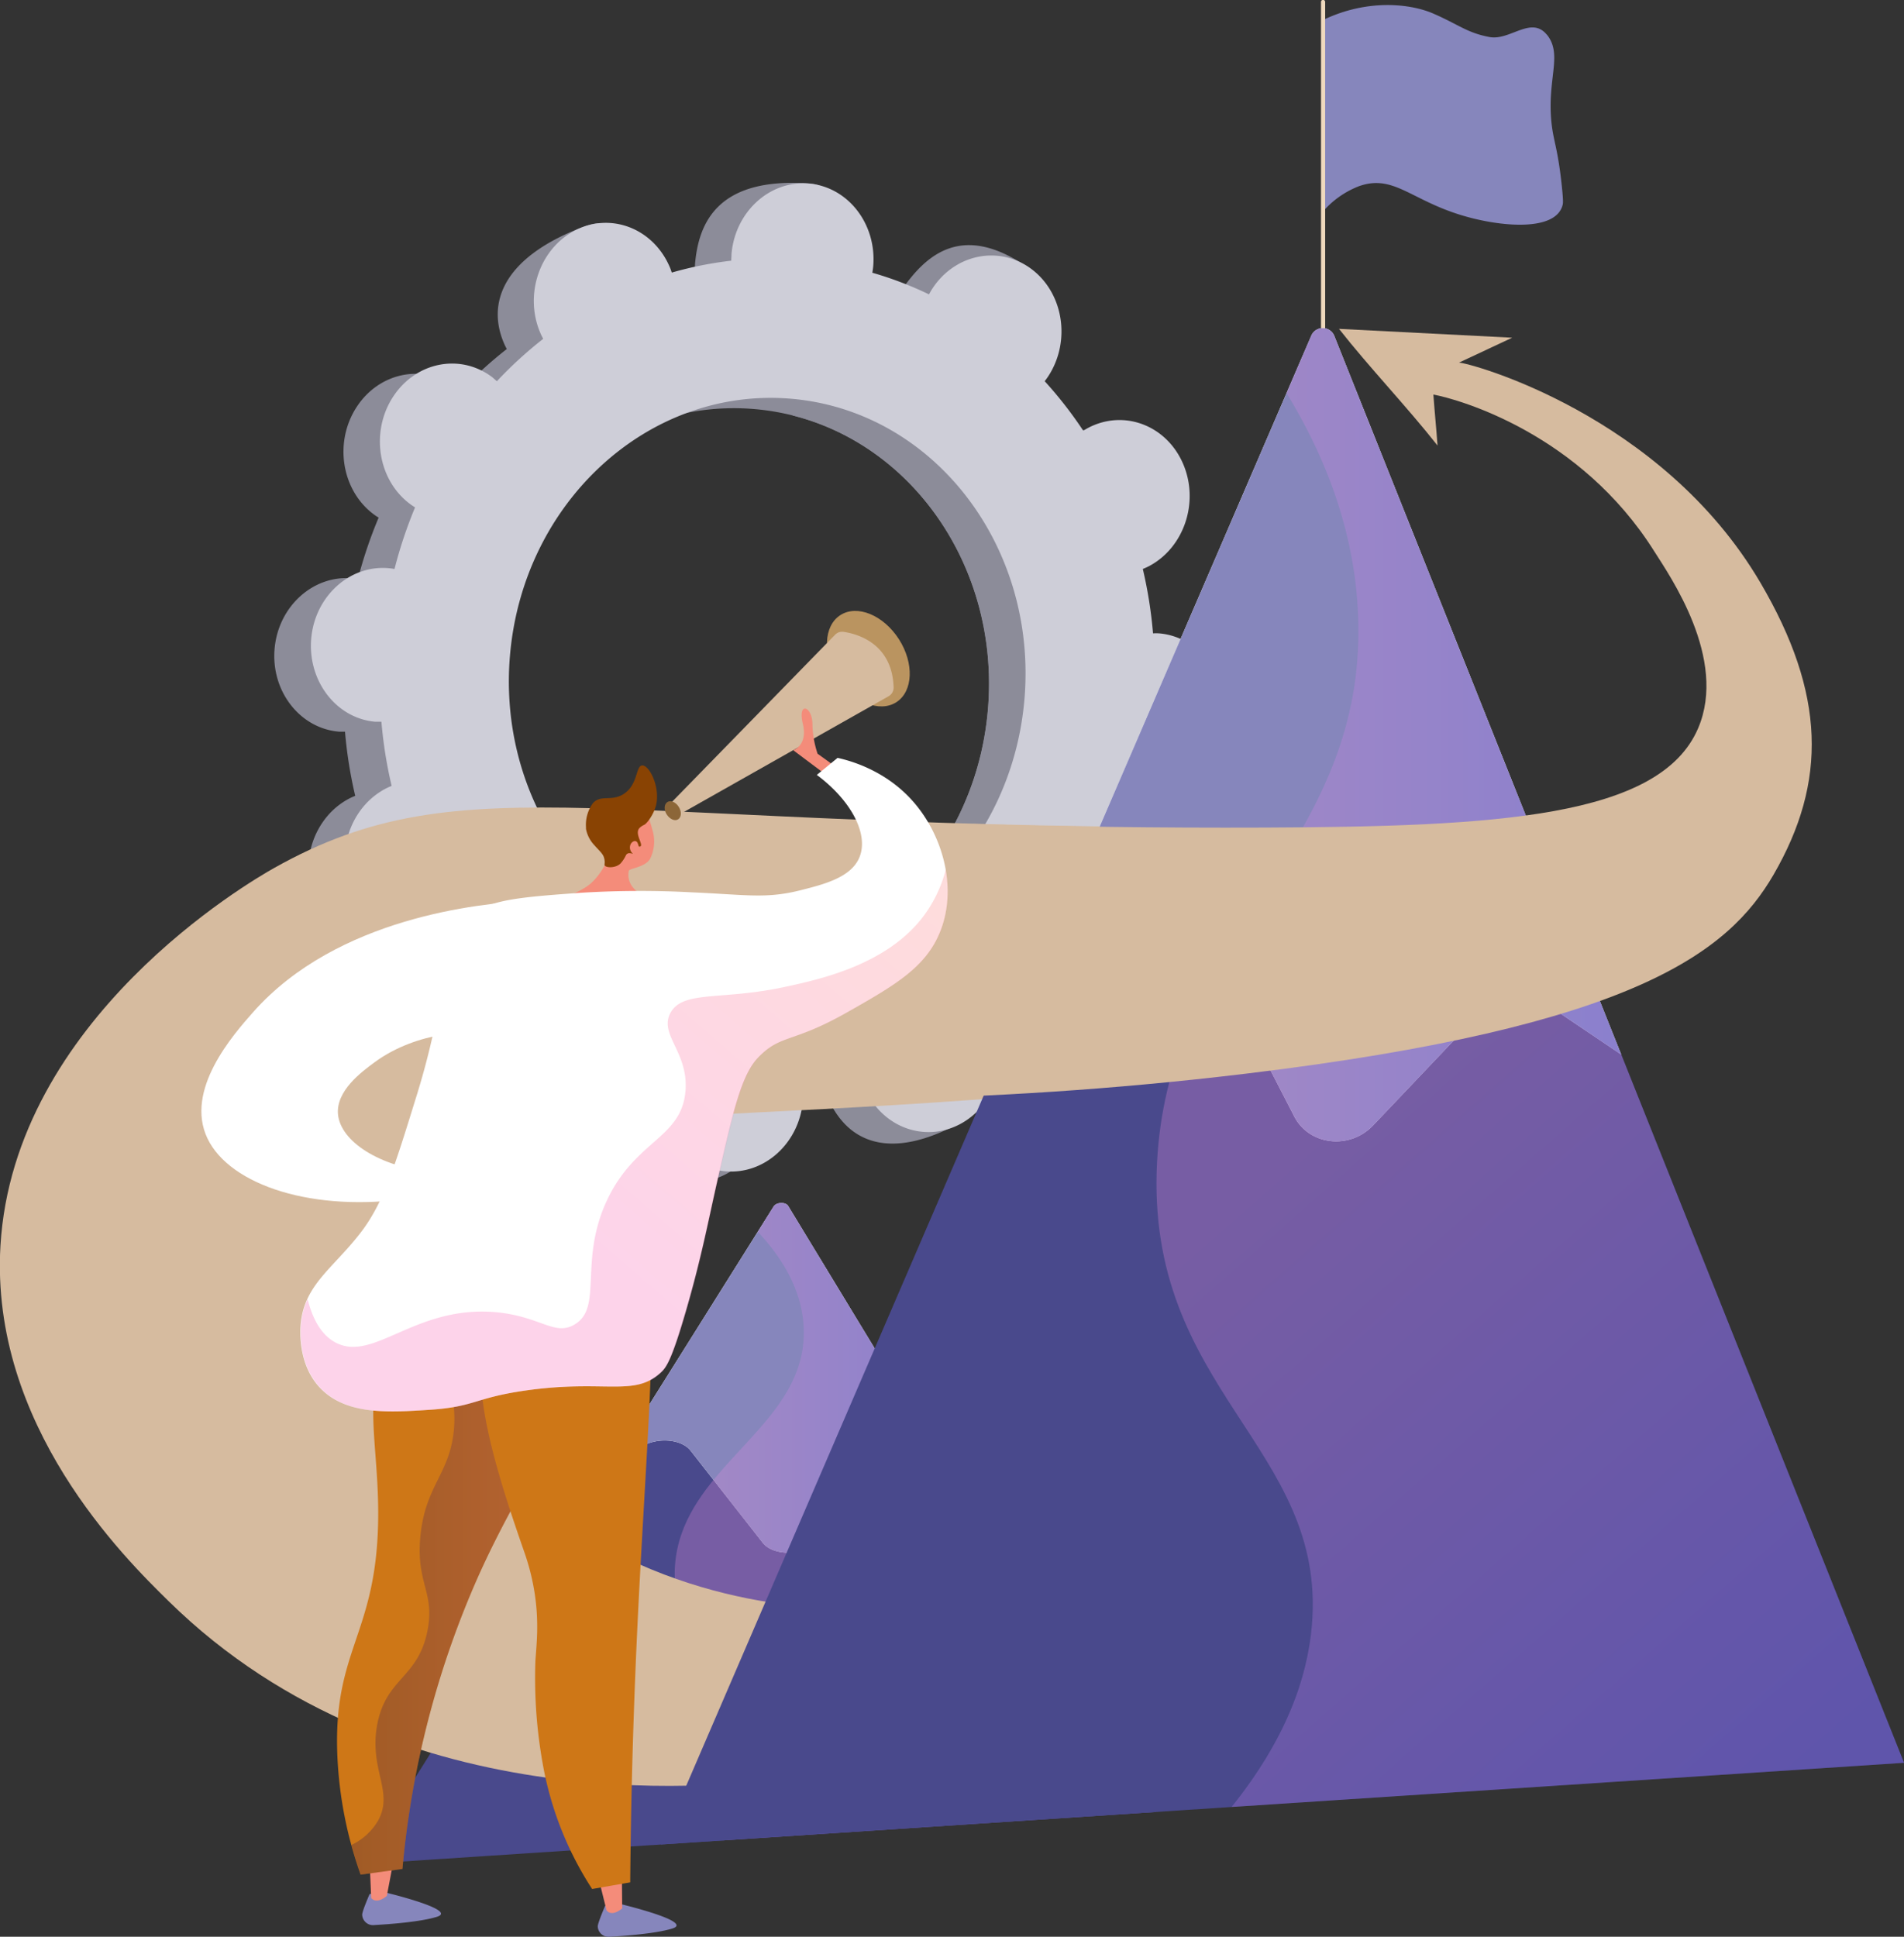 <svg xmlns="http://www.w3.org/2000/svg" xmlns:xlink="http://www.w3.org/1999/xlink" viewBox="0 0 458.5 466.32"><rect x="0" y="0" width="458.5" height="466.32" fill="#333333" stroke="none"/><defs><style>.cls-1{isolation:isolate;}.cls-2{fill:#8c8c99;}.cls-3{fill:#ceced8;}.cls-4{fill:#49498c;}.cls-5{fill:#fff;}.cls-16,.cls-20,.cls-6{opacity:0.3;mix-blend-mode:multiply;}.cls-7{fill:url(#linear-gradient);}.cls-8{fill:#8686bc;}.cls-9{fill:url(#linear-gradient-2);}.cls-10{fill:#d6bb9f;}.cls-11{fill:#efd9bd;}.cls-12{fill:url(#linear-gradient-3);}.cls-13{fill:url(#linear-gradient-4);}.cls-14{fill:#f48c7a;}.cls-15{fill:#ce7717;}.cls-16{fill:url(#linear-gradient-5);}.cls-17{fill:#ba9460;}.cls-18{fill:#8c6638;}.cls-19{fill:#894303;}.cls-20{fill:url(#linear-gradient-6);}</style><linearGradient id="linear-gradient" x1="186.03" y1="382.39" x2="247.65" y2="452.5" gradientUnits="userSpaceOnUse"><stop offset="0" stop-color="#e38ddd"/><stop offset="1" stop-color="#9571f6"/></linearGradient><linearGradient id="linear-gradient-2" x1="171.83" y1="331.75" x2="234.26" y2="331.75" xlink:href="#linear-gradient"/><linearGradient id="linear-gradient-3" x1="301.78" y1="288.24" x2="426.76" y2="430.45" xlink:href="#linear-gradient"/><linearGradient id="linear-gradient-4" x1="293.16" y1="176.88" x2="390.4" y2="176.88" xlink:href="#linear-gradient"/><linearGradient id="linear-gradient-5" x1="81.15" y1="382.19" x2="138.99" y2="382.19" gradientUnits="userSpaceOnUse"><stop offset="0" stop-color="#311944"/><stop offset="1" stop-color="#893976"/></linearGradient><linearGradient id="linear-gradient-6" x1="227.17" y1="193.94" x2="137.95" y2="297.03" gradientUnits="userSpaceOnUse"><stop offset="0" stop-color="#ff9085"/><stop offset="1" stop-color="#fb6fbb"/></linearGradient></defs><g class="cls-1"><g id="Calque_2" data-name="Calque 2"><g id="Calque_2-2" data-name="Calque 2"><path class="cls-2" d="M267.2,191.87c9.42.79,17.76-6.84,18.62-17s-6.08-19.12-15.51-19.91a14.05,14.05,0,0,0-1.45,0,107.44,107.44,0,0,0-2.45-15.45c.44-.18.89-.37,1.33-.6,8.59-4.41,12.34-15.48,8.37-24.71S262,101,253.37,105.38c-.45.24-.87.5-1.3.76a98.21,98.21,0,0,0-9.29-11.93c.31-.41.62-.82.91-1.26,5.45-8.44,3.61-20-4.12-25.77s-18.42-3.64-23.88,4.8c-.28.44-.53.88-.77,1.33a86.88,86.88,0,0,0-13.64-5.22q.14-.77.21-1.56c.86-10.2,2.72-21.72-6.72-22.37-21.83-1.49-26.55,9.3-27.41,19.5,0,.53-.06,1-.06,1.57A87.07,87.07,0,0,0,153,68.09c-.16-.48-.33-1-.53-1.43-4-9.24-3.25-15.4-12.27-11.94-19.67,7.55-22.81,18.69-18.84,27.92.2.49.44.94.68,1.4a96.9,96.9,0,0,0-11.16,10.21c-.37-.34-.75-.66-1.15-1-7.73-5.78-18.42-3.64-23.88,4.8s-3.61,20,4.12,25.77a13.43,13.43,0,0,0,1.21.81,107.07,107.07,0,0,0-5,14.82c-.47-.08-1-.15-1.44-.2-9.42-.79-17.76,6.84-18.62,17s6.08,19.12,15.51,19.92c.49,0,1,0,1.45,0a106.08,106.08,0,0,0,2.46,15.45,14.46,14.46,0,0,0-1.34.6c-8.59,4.41-12.34,15.48-8.37,24.71S90,230.18,98.55,225.77c.45-.24.88-.49,1.3-.76a97.45,97.45,0,0,0,9.29,11.93c-.31.41-.62.82-.91,1.26-5.45,8.44-3.61,20,4.12,25.77s24.47,3.14,29.93-5.3c.28-.43-5.52-.38-5.28-.83a87.26,87.26,0,0,0,13.64,5.22c-.08.51-.16,1-.21,1.56-.85,10.2,6.09,19.12,15.51,19.91s17.76-6.83,18.62-17c.05-.53.06-1.05.06-1.57a87.07,87.07,0,0,0,14.32-2.86c.16.48.33,1,.53,1.43,4,9.24,14.15,13.14,22.74,8.73s12.34-15.48,8.37-24.71c-.2-.48-.44-.94-.68-1.4a96.9,96.9,0,0,0,11.16-10.21c.37.34.75.66,1.15,1,7.74,5.78,18.43,3.64,23.88-4.8s3.61-20-4.12-25.77c-.39-.29-.8-.56-1.21-.81a107.07,107.07,0,0,0,5-14.82C266.24,191.75,266.71,191.83,267.2,191.87Zm-96.89,40.79c-34.21-2.89-59.42-35.25-56.3-72.3s33.39-64.75,67.6-61.87,59.42,35.26,56.3,72.3S204.53,235.54,170.31,232.66Z"/><path class="cls-2" d="M267.74,138.82c8.59-4.41,12.34-15.48,8.37-24.71S262,101,253.37,105.39c-.45.23-.87.49-1.3.75a98.21,98.21,0,0,0-9.29-11.93c.31-.41.62-.82.91-1.26,5.45-8.44,9.64-25.18,1.36-30.15-15.72-9.42-23.91.74-29.36,9.18-.28.44-.53.88-.77,1.33a86.88,86.88,0,0,0-13.64-5.22q.14-.77.21-1.56a19.18,19.18,0,0,0-4.69-14.4q-3.15,23.94-5.9,47.91c29.37,7.4,49.84,37.15,47,70.75-2.4,28.48-20.84,51.41-44.78,59.2.06,3.11.14,6.23.11,9.35-.08,8.46-.63,16.94-1.19,25.4,2.33-.47,4.62-1,6.89-1.68.16.48.33,1,.53,1.43,4,9.24,12.84,14.85,28.64,7.43,8.75-4.1,6.44-14.18,2.47-23.41-.2-.48-.44-.94-.68-1.4a96.9,96.9,0,0,0,11.16-10.21c.37.34.75.66,1.15,1,7.74,5.78,25.08,2.53,30.54-5.91S269.7,213.09,262,207.3c-.39-.29-.8-.56-1.21-.81a107.07,107.07,0,0,0,5-14.82c.48.08.95.16,1.44.2,9.42.79,17.76-6.84,18.62-17s-6.08-19.12-15.51-19.91a14.15,14.15,0,0,0-1.45,0,107.44,107.44,0,0,0-2.45-15.45C266.85,139.24,267.3,139.05,267.74,138.82Z"/><path class="cls-3" d="M276,189.41c9.43.79,17.76-6.84,18.62-17s-6.08-19.12-15.51-19.91a14,14,0,0,0-1.45,0A107,107,0,0,0,275.2,137c.44-.19.89-.38,1.33-.6,8.59-4.42,12.34-15.48,8.37-24.72s-14.15-13.14-22.74-8.72c-.45.23-.87.49-1.3.75a98.21,98.21,0,0,0-9.29-11.93c.32-.4.62-.82.91-1.26,5.45-8.44,3.61-20-4.12-25.76s-18.42-3.64-23.88,4.8c-.28.43-.53.87-.77,1.32a85.87,85.87,0,0,0-13.64-5.21q.13-.78.21-1.56c.86-10.21-6.09-19.12-15.51-19.92S177,51,176.15,61.2c0,.53-.05,1-.06,1.57a88.12,88.12,0,0,0-14.32,2.86c-.16-.48-.33-1-.53-1.43-4-9.23-14.15-13.14-22.74-8.73S126.16,71,130.13,80.19c.2.48.44.94.68,1.39a98.59,98.59,0,0,0-11.16,10.21c-.37-.33-.75-.66-1.15-1-7.73-5.79-18.42-3.64-23.88,4.8s-3.61,20,4.12,25.76c.4.3.8.56,1.21.82A108,108,0,0,0,95,137a13.49,13.49,0,0,0-1.44-.2c-9.42-.8-17.76,6.83-18.62,17S81,173,90.4,173.78c.49,0,1,0,1.45,0a106.08,106.08,0,0,0,2.46,15.45,14.46,14.46,0,0,0-1.34.6c-8.59,4.42-12.34,15.48-8.37,24.71s14.15,13.14,22.74,8.73c.45-.23.88-.49,1.3-.76a96.69,96.69,0,0,0,9.29,11.93c-.31.41-.62.82-.9,1.27-5.46,8.44-3.62,20,4.12,25.76s18.42,3.64,23.87-4.8c.28-.43.53-.88.77-1.32a87.22,87.22,0,0,0,13.64,5.21c-.08.51-.16,1-.2,1.56-.86,10.2,6.08,19.12,15.5,19.91s17.76-6.83,18.62-17c.05-.52.06-1,.06-1.57a86,86,0,0,0,14.32-2.86c.16.48.33,1,.54,1.44,4,9.23,14.14,13.14,22.73,8.72s12.34-15.48,8.38-24.71c-.21-.48-.45-.94-.69-1.39a97.82,97.82,0,0,0,11.16-10.21c.37.33.75.66,1.16,1,7.73,5.79,18.42,3.64,23.87-4.8s3.61-20-4.12-25.77c-.39-.29-.8-.55-1.21-.81a107.07,107.07,0,0,0,5-14.82C275,189.29,275.5,189.37,276,189.41ZM179.1,230.2c-34.21-2.88-59.42-35.25-56.3-72.3S156.19,93.16,190.4,96s59.42,35.25,56.3,72.3S213.32,233.08,179.1,230.2Z"/><path class="cls-4" d="M86.91,448.86l61.3-97.68c.32-.51,19.85-26.5,40.19-23.47,22.29,3.32,45.54,35.36,45.86,35.88l44.13,72.69Z"/><path class="cls-5" d="M166.3,349.28l17.36,22.16c2.31,2.95,8.55,3.24,12.18.58l16.81-12.35a10.61,10.61,0,0,1,9.74-1.09l11.87,5L189.8,290.37c-.61-1-2.83-.94-3.5.12l-38.09,60.69,7.2-3.35C159.24,346.05,164.3,346.73,166.3,349.28Z"/><g class="cls-6"><path class="cls-7" d="M234.26,363.59c-.3-.49-20.88-28.85-41.86-35-5.44,17.63-28.21,27.31-29.84,48.15-1.84,23.67,26.13,28.74,23.82,47.29-.68,5.45-3.93,11.83-12.36,19.1l104.37-6.86Z"/></g><path class="cls-8" d="M166.3,349.28l17.36,22.16c2.31,2.95,8.55,3.24,12.18.58l16.81-12.35a10.61,10.61,0,0,1,9.74-1.09l11.87,5L189.8,290.37c-.61-1-2.83-.94-3.5.12l-38.09,60.69,7.2-3.35C159.24,346.05,164.3,346.73,166.3,349.28Z"/><g class="cls-6"><path class="cls-9" d="M189.8,290.37c-.61-1-2.83-.94-3.5.12l-3.82,6.1c5.72,6.07,10.75,14,11.07,23.34.53,15.64-12.37,24.94-21.72,36.41l11.83,15.1c2.31,2.95,8.55,3.24,12.18.58l16.81-12.35a10.61,10.61,0,0,1,9.74-1.09l11.87,5Z"/></g><path class="cls-10" d="M300.07,258.49c4-.48,7.82-1,11.55-1.48V199.17l-6.84,0C144,199.87,112.3,183,66,209c-6,3.37-62.63,36.33-65.89,90.91C-2.44,343.21,30,375.13,40.58,385.5c55.87,54.94,137.13,44.34,150.13,42.44q5.25-20.37,10.48-40.74c-8.75-.15-49.92-1.79-82.64-34.92C115,348.69,91,315,103.64,289.42,117.7,260.89,166.72,274.56,300.07,258.49Z"/><path class="cls-8" d="M318.45,4.89c11-5.34,21.45-3.91,26.66-1.64,6.14,2.66,8.18,4.67,13.6,5.67,4.82.89,9.81-4.93,13.55-.83a6.13,6.13,0,0,1,.91,1.21c2.68,4.57-.48,10.1.39,19.74.45,4.93,1.54,6.29,2.54,15.77.38,3.6.3,4.13.19,4.55-1.64,6.41-14.65,5.31-23.85,2.61-12.72-3.72-16.82-10.11-25.21-7.13A22,22,0,0,0,318.52,51C319.38,35.71,317.59,20.2,318.45,4.89Z"/><path class="cls-11" d="M318.59,126.46a.46.46,0,0,1-.48-.46V.47a.48.48,0,0,1,1,0V126A.48.48,0,0,1,318.59,126.46Z"/><path class="cls-4" d="M159.15,444.11l96.94-224.87c.5-1.16,31.16-60.33,63-51.78,34.74,9.33,70.84,85.21,71.33,86.44l68.1,170.54Z"/><path class="cls-5" d="M284.49,216.06l27.18,52.74c3.61,7,13.36,8.1,19,2.15l26.18-27.56A11.87,11.87,0,0,1,372,241.5l18.4,12.4L321.26,80.76a3,3,0,0,0-5.46,0l-59.71,138.5,11.32-7.31C273.41,208.06,281.36,210,284.49,216.06Z"/><g class="cls-6"><path class="cls-12" d="M390.4,253.9c-.46-1.16-32.4-68.29-65.09-84.08-8.49,40.6-44.13,61.55-46.68,110-2.89,55,40.9,68.47,37.29,111.48-1.06,12.63-6.14,27.31-19.34,43.78L458.5,424.44Z"/></g><path class="cls-8" d="M284.49,216.06l27.18,52.74c3.61,7,13.36,8.1,19,2.15l26.18-27.56A11.87,11.87,0,0,1,372,241.5l18.4,12.4L321.26,80.76a3,3,0,0,0-5.46,0l-59.71,138.5,11.32-7.31C273.41,208.06,281.36,210,284.49,216.06Z"/><g class="cls-6"><path class="cls-13" d="M321.26,80.76a3,3,0,0,0-5.46,0l-6,13.88c8.94,14.59,16.79,33.28,17.29,55.13.84,36.39-19.31,57.09-33.95,83.13l18.51,35.92c3.61,7,13.36,8.1,19,2.15l26.18-27.56A11.87,11.87,0,0,1,372,241.5l18.4,12.4Z"/></g><path class="cls-8" d="M89,456.06s-1.85,4.24-1.78,5v0a2.6,2.6,0,0,0,2.63,2.47c3.93-.22,11.44-.78,15.35-2,5.45-1.69-13.27-6.08-13.27-6.08Z"/><path class="cls-14" d="M89.08,449.79l.3,7.18s1.09,1.73,3.77-.47l1.45-7.63Z"/><path class="cls-15" d="M102.69,316.28a25,25,0,0,0-8,7.11c-8.32,11.38-3.22,23.74-3.64,43.34-.58,27.19-11,30.7-9.79,56.48a97.85,97.85,0,0,0,5.58,28.16L96.91,450a222.52,222.52,0,0,1,18.39-70.75c13.29-29.49,28.33-44.64,22.33-56.07C132.67,313.75,114.76,309.61,102.69,316.28Z"/><path class="cls-16" d="M137.63,323.21c-5-9.46-22.87-13.6-34.94-6.93-.45.25-.86.51-1.27.77,8.78,14.91,8.93,25.14,7,32.05-2,7.08-6.2,10.6-7.19,20.82-1.09,11.37,3.49,13.3,1.74,22.55-2.21,11.64-10,11.4-12.14,22.8-2,10.83,4.06,16.05.24,23.05a14.73,14.73,0,0,1-6.45,5.91c.74,2.72,1.52,5.11,2.24,7.14L96.91,450a222.52,222.52,0,0,1,18.39-70.75C128.59,349.79,143.63,334.64,137.63,323.21Z"/><path class="cls-8" d="M145.73,458.87s-1.85,4.24-1.78,5v0a2.59,2.59,0,0,0,2.62,2.47c3.93-.22,11.44-.78,15.35-2,5.45-1.69-13.27-6.08-13.27-6.08Z"/><path class="cls-14" d="M144.24,452.63l1.82,7.34s1.09,1.73,3.77-.47l-.07-7.79Z"/><path class="cls-15" d="M118.8,320.54c-8.08,8.34,2.13,37.79,7.38,52.95a55.12,55.12,0,0,1,2.57,10.13c1.09,7.11.45,12.29.18,16.29a116.59,116.59,0,0,0,1.78,24.86,81.13,81.13,0,0,0,11.88,30.06l9.17-1.6c.11-13.24.46-34.82,1.73-61.55,2.08-43.69,5.78-83.57,1.24-84.46-1.49-.29-1.85,4-6.44,8C137.76,324.29,125,314.18,118.8,320.54Z"/><path class="cls-5" d="M126.43,216.94c-10.4.62-45.14,3.79-65.46,26.75-4.81,5.44-16.6,18.76-11,30.45,5.43,11.26,25.63,18,49.59,14.28l4.83-6.12c-13.23-1.36-22.4-7.56-23-14-.51-5.65,5.67-10.21,8.76-12.49,10.56-7.79,23.86-7.63,28.42-7.4Z"/><path class="cls-17" d="M216.45,153.88c3.72,5.79,3.45,12.6-.61,15.2s-10.36,0-14.08-5.76-3.45-12.6.6-15.21S212.72,148.09,216.45,153.88Z"/><path class="cls-10" d="M160.7,194.22l40.41-41.4a2.34,2.34,0,0,1,2-.69c3.23.47,11.72,2.7,12.08,13.35a2.4,2.4,0,0,1-1.21,2.16l-50.78,28.7Z"/><path class="cls-18" d="M163.44,194.26c.73,1.13.68,2.46-.12,3s-2,0-2.75-1.13-.67-2.46.12-3S162.72,193.12,163.44,194.26Z"/><path class="cls-14" d="M198.26,186.07,191,180.62s3.6-1.07,2.32-6.39,2.21-4.3,2.32,0a23.91,23.91,0,0,0,1.24,7.25l4.4,3.17Z"/><path class="cls-14" d="M156.56,206.76a9.36,9.36,0,0,0,.6-6.74c-.77-2.89-1-3.33-1.6-3.93l-.78-.79-.1-.07a11,11,0,0,0-3-.91c-1.37,0-4,4.93-5.45,12.52-.13.27-.25.55-.37.83l-.39.92a15.48,15.48,0,0,1-3.26,4.17c-3.62,3.08-12,4.92-11.89,6.27s7.38,2.13,14.62,2c5.11-.11,13.8-.81,14-2.63s-8.56-2.64-7.53-8.71C151.51,209.06,155.38,208.86,156.56,206.76Z"/><path class="cls-19" d="M158,193.82c-.57,2.32-2.26,4.54-2.91,4.8a3.87,3.87,0,0,0-1.07.72,1.26,1.26,0,0,0-.19.24c-.87,1.34,1,3.62.44,4.17-.44.4-1.87-.62-2.16-.26s.85,1.47.54,1.88-1-.2-1.61.21c-.32.2-.29.43-.76,1.18a7.23,7.23,0,0,1-.83,1.12c-1.13,1.17-3.53,1.12-3.83.47-.09-.18,0-.29,0-.83a4,4,0,0,0-.2-1.12c-.28-.9-1.28-1.73-2.23-2.83a7.77,7.77,0,0,1-2.08-4c0-.17,0-.29,0-.39a8.89,8.89,0,0,1,1.61-5.72c1.92-2.28,4.53-.34,7.53-2.33,3.46-2.3,2.8-6.74,4.4-6.83C156.41,184.23,159,189.53,158,193.82Z"/><path class="cls-14" d="M153.55,203c-.38-.92-1.55-.42-1.8.59a1.9,1.9,0,0,0,1.47,2.33C154.22,206,154.07,204.24,153.55,203Z"/><path class="cls-5" d="M114.17,219.82c4.49-3.25,11.62-3.86,25.9-4.87a231.62,231.62,0,0,1,26.64-.09c13,.57,17.72,1.58,25.95-.48,5.79-1.46,12.43-3.12,14.36-8.11,2.13-5.47-2-13.49-10.32-19.69l5-4.1c3.06.68,12.83,3.23,19.68,12.34,6,7.91,8.93,19.46,5.1,29.3-3.43,8.82-11.11,13.18-22.68,19.73-13,7.35-15.71,5.12-21.14,10.67-4.12,4.2-6.16,13-10.08,30.44-2.21,9.82-3.75,18.07-7.41,30.67-3.49,12-4.75,13.65-6.1,14.89-6.47,5.91-13.4,1.55-32.55,4.29-12.22,1.75-12.12,3.91-23,4.63-10,.66-20.54,1.36-26.77-5.62-5.27-5.91-4.43-14.33-4.29-15.53,1.08-9,7.65-12.93,14-21,5.74-7.23,8.37-15.73,13.63-32.72C109.22,235.48,105.06,226.44,114.17,219.82Z"/><path class="cls-20" d="M227.75,209.38a32.15,32.15,0,0,1-5.53,11.43c-8.9,11.6-25,15.05-33.37,16.85-15.23,3.27-24.5.72-27.43,6.28-2.75,5.24,4.46,9.43,3.64,18.84-1,11.33-12,11.7-18.83,26.1-7,14.78-.87,26-7.94,30.07-4.77,2.78-8.15-2-18.83-3C100,314.2,90,328.13,80.8,323.25c-2.33-1.24-5.09-3.92-6.72-10.44a18.24,18.24,0,0,0-1.54,5.48c-.14,1.2-1,9.62,4.29,15.53,6.23,7,16.76,6.28,26.77,5.62,10.84-.72,10.74-2.88,23-4.63,19.15-2.74,26.08,1.62,32.55-4.29,1.35-1.24,2.61-2.85,6.1-14.89,3.66-12.6,5.2-20.85,7.41-30.67,3.92-17.43,6-26.24,10.08-30.44,5.43-5.55,8.19-3.32,21.14-10.67,11.57-6.55,19.25-10.91,22.68-19.73A27.36,27.36,0,0,0,227.75,209.38Z"/><path class="cls-10" d="M423.93,140.31c-23.79-40.52-70.15-53-72.59-53l12.81-6-41.71-2.13c7.37,9.37,16.35,18.73,23.73,28.1-.3-4.2-.7-8.08-1-12.28,6.31,1.18,35.35,9.41,53.17,37.71,3.65,5.8,17.77,25.88,10.57,42.67-9.21,21.46-48.59,23.65-104.14,23.88-26.87.11-50.13-.27-70.46-.86-1.3,4.19-2.51,8.4-3.68,12.62-2.5,9.05-4.9,18.13-7.9,27s-6.4,17.72-9.51,26.61c25-.57,53.89-2.15,86.84-6.12,93.66-11.29,116.19-29.31,127-47.86C440.07,188.2,439.58,167,423.93,140.31Z"/></g></g></g></svg>